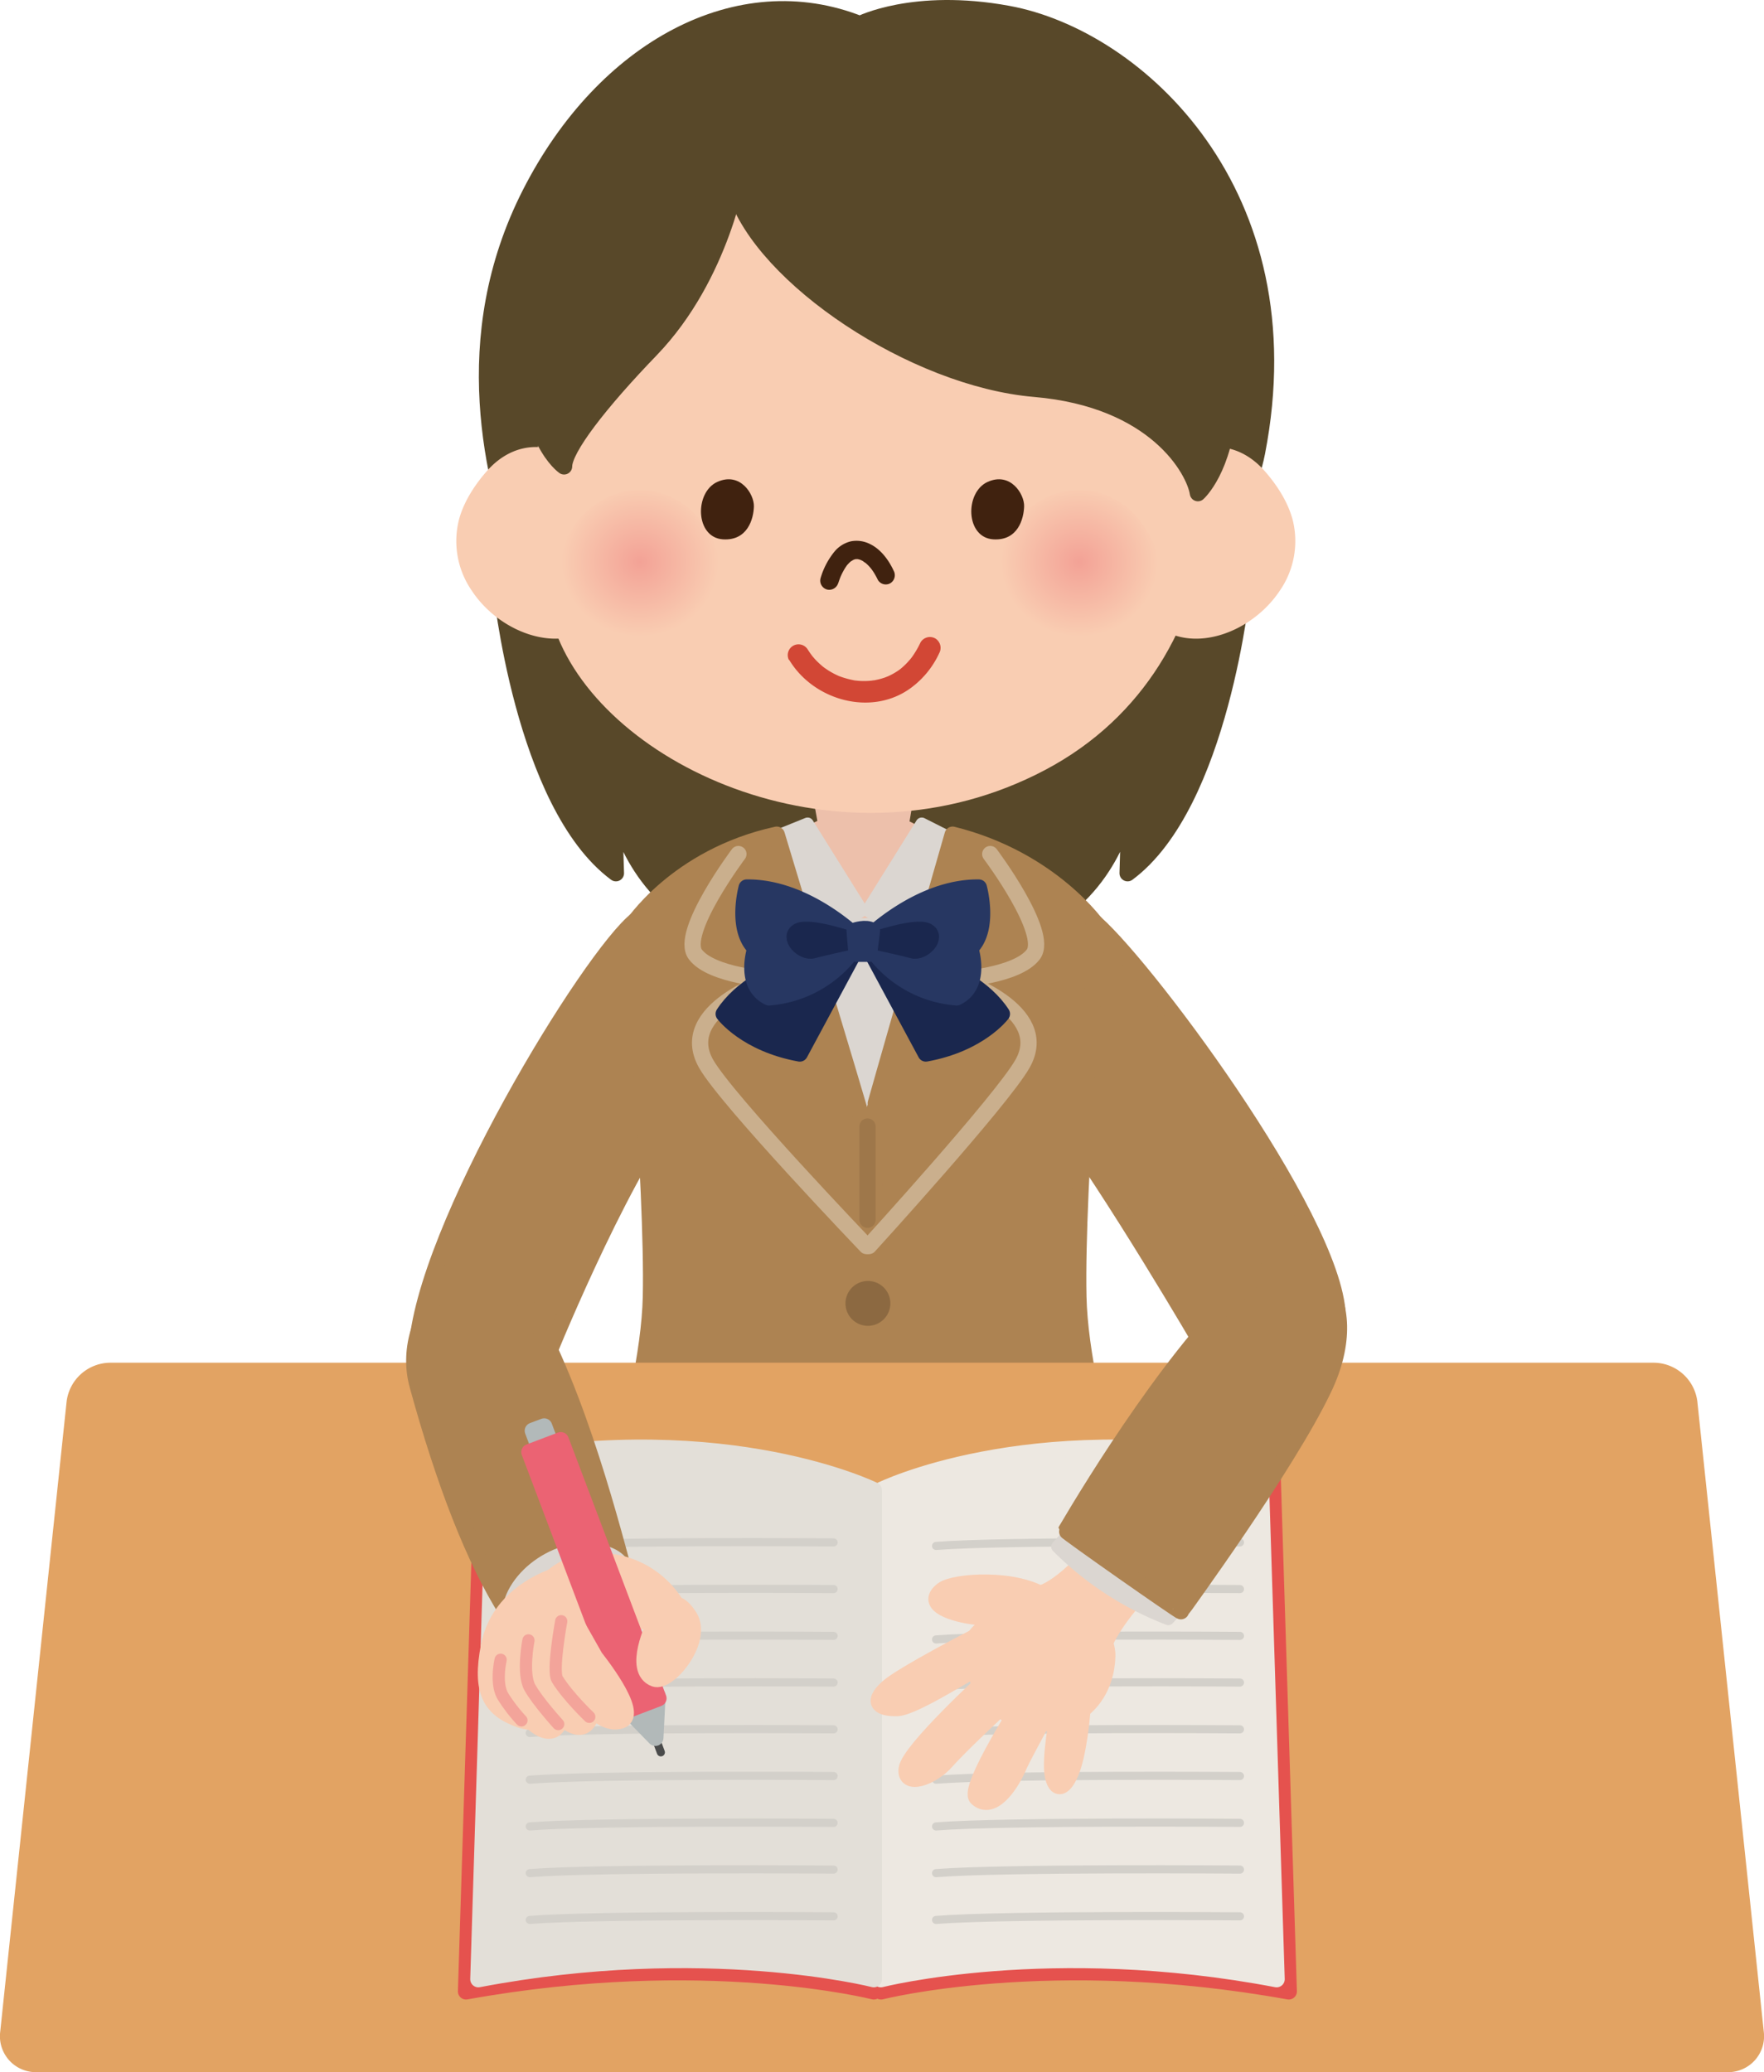 <svg xmlns="http://www.w3.org/2000/svg" xmlns:xlink="http://www.w3.org/1999/xlink" viewBox="0 0 445.13 523.02"><defs><style>.cls-1{fill:#ad8352;stroke:#ad8352;}.cls-1,.cls-11,.cls-12,.cls-13,.cls-15,.cls-19,.cls-2,.cls-20,.cls-21,.cls-22,.cls-23,.cls-24,.cls-25,.cls-26,.cls-27,.cls-3,.cls-5{stroke-linecap:round;stroke-linejoin:round;}.cls-1,.cls-11,.cls-12,.cls-13,.cls-15,.cls-19,.cls-2,.cls-20,.cls-21,.cls-23,.cls-25,.cls-26,.cls-5{stroke-width:4.1px;}.cls-2,.cls-5{fill:#584829;stroke:#584829;}.cls-3{fill:#dbd6d1;stroke:#dbd6d1;}.cls-27,.cls-3{stroke-width:3.08px;}.cls-4{fill:#edc0ab;}.cls-5,.cls-7,.cls-8,.cls-9{fill-rule:evenodd;}.cls-23,.cls-6{fill:#f9cdb2;}.cls-7{fill:url(#radial-gradient);}.cls-8{fill:url(#radial-gradient-2);}.cls-10,.cls-9{fill:#40220f;}.cls-11,.cls-15,.cls-18,.cls-22,.cls-24,.cls-27{fill:none;}.cls-11{stroke:#caaf8d;}.cls-12{fill:#1a274e;stroke:#1a274e;}.cls-13{fill:#273762;stroke:#273762;}.cls-14{fill:#8c6941;}.cls-15{stroke:#9e774a;}.cls-16{fill:#d24735;}.cls-17{fill:#e2a363;}.cls-18{stroke:#e2a363;stroke-miterlimit:10;stroke-width:3.62px;}.cls-19{fill:#e5524e;stroke:#e5524e;}.cls-20{fill:#ede8e1;stroke:#ede8e1;}.cls-21{fill:#e3dfd8;stroke:#e3dfd8;}.cls-22{stroke:#d3d0ca;}.cls-22,.cls-24{stroke-width:2.05px;}.cls-23{stroke:#f9cdb2;}.cls-24{stroke:#4a4b4b;}.cls-25{fill:#b2b9b9;stroke:#b2b9b9;}.cls-26{fill:#eb6373;stroke:#eb6373;}.cls-27{stroke:#f3a49a;}</style><radialGradient id="radial-gradient" cx="272.35" cy="147.75" r="19.84" gradientTransform="translate(0 1.44) scale(1 0.95)" gradientUnits="userSpaceOnUse"><stop offset="0" stop-color="#f3a296"/><stop offset="1" stop-color="#f9cdb2"/></radialGradient><radialGradient id="radial-gradient-2" cx="161.51" cy="147.75" r="19.84" xlink:href="#radial-gradient"/></defs><g id="レイヤー_2" data-name="レイヤー 2"><g id="レイヤー_1-2" data-name="レイヤー 1"><path class="cls-1" d="M160.79,232c-11.76,9.05-54.29,78.72-55.64,109l32.43,2.58s17.78-44.37,32.71-64.28l10-43.7Z"/><path class="cls-1" d="M275.25,232c11.78,9.05,61.39,75.11,62.3,100l-33.94,7.69s-22.93-39.41-37.86-59.31l-9.95-44.73Z"/><path class="cls-2" d="M313.54,148s-5.42,54.9-29,72.39l.58-19.9s-1.8,17.48-16.87,29-45.24,0-45.24,0V183Z"/><path class="cls-2" d="M126.42,148s5.43,54.9,29,72.39l-.61-19.9s1.8,17.48,16.89,29,45.23,0,45.23,0V183Z"/><path class="cls-3" d="M159.18,385.66S169.53,274.49,179,244c8.11-26.28,25.86-36.11,39.9-35.52,18.33.8,33.93,15.56,39.48,37.92,6.44,25.86,17.87,137.42,17.87,137.42s-29.81,6.64-56.7,6S159.18,385.66,159.18,385.66Z"/><path class="cls-4" d="M238,218.27c0,7.42-9.09,13.44-20.24,13.44s-20.25-6-20.25-13.44,9.06-13.46,20.25-13.46S238,210.84,238,218.27Z"/><path class="cls-4" d="M205,200.29l1.85,10.14s12,10.14,22.15,0l1.83-11.08Z"/><path class="cls-5" d="M217,6.09c-30.56-12.2-64.54,6.11-83.2,42.73s-9.36,72.35-1.71,94.14,171.66,40.28,185.11-28.78C329.9,48.82,287,9.47,254.32,3.49,230.55-.88,217,6.09,217,6.09Z"/><path class="cls-6" d="M152,122.74c-4.4-6.2-10.65-9.92-16.75-9.92-4.62,0-8.94,2.12-12.43,6.12-2.46,2.79-5.66,7.18-7,12.2A22,22,0,0,0,119,149c4.77,7.29,13.29,12.19,21.15,12.19,8.46,0,14.56-5.5,16.83-15.13A30.51,30.51,0,0,0,152,122.74Z"/><path class="cls-6" d="M290,122.74c4.39-6.2,10.66-9.92,16.75-9.92,4.63,0,8.93,2.12,12.43,6.12,2.46,2.79,5.65,7.18,7,12.2A22,22,0,0,1,323,149c-4.81,7.29-13.3,12.19-21.18,12.19-8.44,0-14.57-5.5-16.8-15.13A30.46,30.46,0,0,1,290,122.74Z"/><path class="cls-6" d="M202.53,38.53c20.11-5,67.93,1.57,89.15,31.64s22.94,97.29-28,124.18-111.22-.75-123.54-35.18S132.9,55.92,202.53,38.53Z"/><path class="cls-7" d="M252.74,148c11.11,25.24,47.2,10,38.24-11a24,24,0,0,0-6.59-9c-12.42-9.68-27.47-1.75-31.08,9.54a20.84,20.84,0,0,0-.57,10.42"/><path class="cls-8" d="M141.9,148c11.12,25.24,47.2,10,38.24-11a23.71,23.71,0,0,0-6.6-9c-12.4-9.68-27.44-1.75-31.07,9.54A20.84,20.84,0,0,0,141.9,148"/><path class="cls-9" d="M250.65,136.12c-7.06-.44-7.22-11.87-1.44-14.49s9.31,3.09,9.22,6.16S256.92,136.51,250.65,136.12Z"/><path class="cls-9" d="M182.44,136.12c-7.05-.44-7.23-11.87-1.44-14.49s9.31,3.09,9.24,6.16S188.7,136.51,182.44,136.12Z"/><path class="cls-10" d="M211.5,147.25c.17-.5.34-1,.53-1.49,0,0,.2-.49.1-.25s.05-.12.06-.13c.11-.25.23-.51.36-.76s.38-.73.6-1.09c.09-.15.19-.3.29-.45l.19-.28c0-.05.27-.35.07-.1s.17-.19.21-.25l.31-.32a3.89,3.89,0,0,1,.36-.34l.15-.13c.27-.24-.13.14-.15.12s.67-.42.74-.45c.41-.23,0,.1-.13,0a2.39,2.39,0,0,0,.43-.14l.33-.08c.32-.1-.59,0-.13,0,.24,0,.51,0,.75,0,.08,0-.59-.12-.13,0l.32.08.37.11.16.06c.36.11-.42-.21-.18-.08s.45.22.67.35a3.23,3.23,0,0,0,.7.48s-.39-.33-.22-.17l.19.16.29.26c.24.22.47.46.69.7l.31.36c0,.05.09.1.13.16.31.36-.22-.32-.06-.09s.41.57.6.87a17.35,17.35,0,0,1,1.11,2,2.32,2.32,0,0,0,3.16.83,2.37,2.37,0,0,0,.82-3.16c-1.23-2.68-3.27-5.45-6-6.74a7.5,7.5,0,0,0-4.77-.67,7.68,7.68,0,0,0-4.07,2.49,18.93,18.93,0,0,0-3.6,6.83,2.33,2.33,0,0,0,1.61,2.84,2.36,2.36,0,0,0,2.84-1.61Z"/><path class="cls-5" d="M185.64,48.47c6.91,21.55,44.93,47.06,75.47,49.67s40.28,20.52,41.17,26.33c0,0,6.79-6,7.86-22.53S276.61,31.65,234,28.26,185.64,48.47,185.64,48.47Z"/><path class="cls-5" d="M186.39,43s-4.07,26.47-22.16,45.25c-13,13.47-21.89,25-21.89,29.46,0,0-10.22-7-8.94-31.29S186.39,43,186.39,43Z"/><polygon class="cls-3" points="232.59 207.87 218.91 229.81 233.04 238.63 241.53 212.38 232.59 207.87"/><polygon class="cls-3" points="203.79 207.87 217.5 229.81 203.34 238.63 194.29 211.71 203.79 207.87"/><path class="cls-1" d="M240.39,210.66s-20.29,70.63-20.26,70.94c1.44,15.36-1.14,70-.63,80.23,2.57,50.53,70.84,42.38,70.84,42.38s-17.61-49-18.22-76.91,5-93.35,5-93.35S265.5,216.91,240.39,210.66Z"/><path class="cls-1" d="M196,210.66s21.05,69.59,21.28,70.94c2.52,15.22.11,70-.4,80.23-2.57,50.53-70.85,42.38-70.85,42.38s17.61-49,18.22-76.91-5-93.35-5-93.35S170.5,216.24,196,210.66Z"/><path class="cls-11" d="M218.64,314.48s-35.25-36.81-40.46-46c-7.68-13.57,16.29-21.27,16.29-21.27s-14.93-.9-19-6.33,10.86-25.33,10.86-25.33"/><path class="cls-11" d="M219.26,314.48s33.56-36.81,38.76-46c7.69-13.57-16.28-21.27-16.28-21.27s14.92-.9,19-6.33-10.86-25.33-10.86-25.33"/><path class="cls-12" d="M218.82,238.39s25.52,4.38,34,17.5c0,0-5.57,7.53-19.2,10Z"/><path class="cls-13" d="M218.57,237.17S231.7,223.82,247,224c0,0,2.91,10.45-2.17,15.32,0,0,3.14,9.25-3.42,12.4A28.72,28.72,0,0,1,218.57,237.17Z"/><path class="cls-12" d="M219.78,237.42s11.2-3.89,14.11-2.44-1,5.6-3.64,4.86S219.78,237.42,219.78,237.42Z"/><path class="cls-12" d="M216.62,238.39s-25.52,4.38-34,17.5c0,0,5.58,7.53,19.2,10Z"/><path class="cls-13" d="M216.87,237.17S203.75,223.82,188.42,224c0,0-2.91,10.45,2.2,15.32,0,0-3.18,9.25,3.41,12.4A28.71,28.71,0,0,0,216.87,237.17Z"/><path class="cls-12" d="M215.65,237.42s-11.19-3.89-14.11-2.44,1,5.6,3.64,4.86S215.65,237.42,215.65,237.42Z"/><path class="cls-13" d="M215.65,234.9s2.92-1,4.38,0l-.73,5.82h-3.16Z"/><path class="cls-14" d="M224.67,329A5.66,5.66,0,1,1,219,323.3,5.64,5.64,0,0,1,224.67,329Z"/><path class="cls-14" d="M224.67,353.69A5.66,5.66,0,1,1,219,348,5.65,5.65,0,0,1,224.67,353.69Z"/><line class="cls-15" x1="218.91" y1="284.32" x2="218.91" y2="307.85"/><path class="cls-16" d="M199.15,166.54c6.13,10.25,20.81,14.41,30.75,7.05a22.68,22.68,0,0,0,7.11-8.75,2.79,2.79,0,0,0-1-3.71,2.75,2.75,0,0,0-3.72,1,23.32,23.32,0,0,1-2.38,4c.32-.43-.18.22-.3.35s-.44.51-.68.76a18.6,18.6,0,0,1-1.51,1.43s-.55.45-.22.19-.22.16-.24.17c-.22.16-.45.32-.69.47a16.55,16.55,0,0,1-1.79,1l-.74.34c.65-.29-.22.07-.38.13a16.47,16.47,0,0,1-1.82.53l-.87.19c-.19,0-1.13.13-.36.06-.66.06-1.31.13-2,.13s-1.12,0-1.68-.05l-.89-.09c.77.08-.23,0-.45-.09a21.77,21.77,0,0,1-3.52-1c-.15-.05-.59-.25,0,0l-.37-.16-.81-.39c-.56-.29-1.11-.6-1.64-.94l-.83-.56-.4-.3c-.18-.12.37.32-.09-.07s-1.06-.92-1.56-1.43-.91-1-1.34-1.52c.43.52-.18-.28-.3-.44q-.34-.51-.66-1a2.72,2.72,0,0,0-4.69,2.74Z"/><path class="cls-17" d="M443.28,513a7.26,7.26,0,0,1-7.35,8.17H9.2A7.26,7.26,0,0,1,1.85,513L18.61,353.91a9.36,9.36,0,0,1,9.07-8.17H417.44a9.35,9.35,0,0,1,9.07,8.17Z"/><path class="cls-18" d="M443.28,513a7.26,7.26,0,0,1-7.35,8.17H9.2A7.26,7.26,0,0,1,1.85,513L18.61,353.91a9.36,9.36,0,0,1,9.07-8.17H417.44a9.35,9.35,0,0,1,9.07,8.17Z"/><path class="cls-19" d="M325.21,502.6l-4.09-130.66c-62.06-10.89-98.8,7.24-98.8,7.24V502.6S265,491.71,325.21,502.6Z"/><path class="cls-19" d="M117.6,502.6l4.1-130.66c62.07-10.89,98.8,7.24,98.8,7.24V502.6S177.84,491.71,117.6,502.6Z"/><path class="cls-20" d="M322.14,499.52,318,368.85c-59-10.89-95.72,7.26-95.72,7.26V499.52S265,488.63,322.14,499.52Z"/><path class="cls-21" d="M120.71,499.52l4.08-130.67c59-10.89,95.71,7.26,95.71,7.26V499.52S177.84,488.63,120.71,499.52Z"/><path class="cls-22" d="M312.89,483.65s-59.43-.45-76.68.91"/><path class="cls-22" d="M312.89,471.85s-59.43-.46-76.68.9"/><path class="cls-22" d="M312.89,460.06s-59.43-.46-76.68.9"/><path class="cls-22" d="M312.89,448.24s-59.43-.44-76.68.93"/><path class="cls-22" d="M312.89,412.87s-59.43-.46-76.68.9"/><path class="cls-22" d="M312.89,436.46s-59.43-.45-76.68.91"/><path class="cls-22" d="M312.89,424.65s-59.43-.44-76.68.92"/><path class="cls-22" d="M312.89,401.06s-59.43-.45-76.68.92"/><path class="cls-22" d="M312.89,389.28s-59.43-.46-76.68.89"/><path class="cls-22" d="M210.35,483.65s-59.44-.45-76.67.91"/><path class="cls-22" d="M210.35,471.85s-59.44-.46-76.67.9"/><path class="cls-22" d="M210.35,460.06s-59.44-.46-76.67.9"/><path class="cls-22" d="M210.35,448.24s-59.44-.44-76.67.93"/><path class="cls-22" d="M210.35,412.87s-59.44-.46-76.67.9"/><path class="cls-22" d="M210.35,436.46s-59.44-.45-76.67.91"/><path class="cls-22" d="M210.35,424.65s-59.44-.44-76.67.92"/><path class="cls-22" d="M210.35,401.06s-59.44-.45-76.67.92"/><path class="cls-22" d="M210.35,389.28s-59.44-.46-76.67.89"/><path class="cls-23" d="M264.23,403.28c-7.77-5.44-23.56-4.18-26.37-2-5,3.83,3.29,6.13,7.93,6.7S272,408.74,264.23,403.28Z"/><path class="cls-23" d="M245.71,421.19c2.82,8.79,10,14.95,19.5,13.59s14-9,14.21-16.79-12.62-20.59-22.65-13.27C247.82,411.26,242.86,412.43,245.71,421.19Z"/><path class="cls-23" d="M246.5,412.9s-18.93,9.77-22.5,13c-4.42,4-1.66,5.31,2.42,5.19s18-9.1,23.44-12S252.86,410.21,246.5,412.9Z"/><path class="cls-23" d="M248.8,424s-19.38,17.8-20,22.43,6.38,2.21,10-1.93c3.78-4.3,15-14.69,15-14.69S254.5,420.25,248.8,424Z"/><path class="cls-23" d="M259,428s-15.12,23.33-12.47,25.77c3.69,3.39,8.28-2.58,10.69-8.32,1-2.34,9.8-18.4,9.8-18.4S263.35,420,259,428Z"/><path class="cls-23" d="M267,432.52s-2.26,11.58-1.27,15.87,3.44,2.5,5.1-2.81,2.81-16.3,2.27-18.63S267.82,429,267,432.52Z"/><path class="cls-23" d="M278.07,416.91c.81-4.67,8.81-15,12.43-17l-12.84-10.78s-7.63,10.26-14.79,13Z"/><path class="cls-3" d="M271.06,385.72l-4.26,4.63a80.68,80.68,0,0,0,28,18.27l5-5.31Z"/><path class="cls-1" d="M298,406.65c-.07.28-29.11-20.09-29-20.37,7.07-12,28.58-47.14,47.7-63.75,12.76-11.08,28.65,4.43,17.3,28C324.68,370.11,298.12,406.34,298,406.65Z"/><path class="cls-1" d="M128.07,407c.16.24,29.64-9.36,29.58-9.65-4.23-15.69-13.55-51.28-27.44-72.44-9.28-14.14-30,5.77-24.87,24.62C112.09,374.16,119.64,393.7,128.07,407Z"/><path class="cls-3" d="M128.25,407.38c0-9.29,13.68-19.7,25.14-15.49s.22,21-10.1,22.32S128.25,417.61,128.25,407.38Z"/><path class="cls-23" d="M171.51,406.58A22.79,22.79,0,0,0,151.68,394c-19.33-.86-20.58,23.23-20.58,23.23Z"/><line class="cls-24" x1="165.75" y1="439.56" x2="166.76" y2="442.26"/><polygon class="cls-25" points="157.97 431 165.37 438.6 165.91 428 157.97 431"/><polygon class="cls-25" points="140.26 367.82 137.39 368.92 134.45 361.09 137.32 360.01 140.26 367.82"/><polygon class="cls-26" points="166.15 428.63 158.22 431.66 133.59 366.48 141.51 363.48 166.15 428.63"/><path class="cls-23" d="M143.31,406.17l6.86,12.13s11.52,14.31,6.48,15.93c-7.7,2.48-16.14-16.34-16.14-16.34S131,409,136.19,403.24C139.24,399.83,143.07,406.39,143.31,406.17Z"/><path class="cls-23" d="M149.14,430.59s-10.69,6-18,3.38-10-7-7.75-18.54,12.42-16.27,17.18-17.86C140.8,397.49,149.14,430.59,149.14,430.59Z"/><path class="cls-23" d="M165.2,409.74s-5.8,11.79,0,13.93c3.43,1.27,12.48-9.62,8.78-15.6S167.1,405.54,165.2,409.74Z"/><path class="cls-23" d="M149.2,432.32s-.79,6-6.1,2.28S149.2,432.32,149.2,432.32Z"/><path class="cls-23" d="M141.54,433.31s-.79,6-6.11,2.29S141.54,433.31,141.54,433.31Z"/><path class="cls-27" d="M141.62,409.17s-2.3,12.48-1,14.64c2.71,4.38,8.08,9.49,8.08,9.49"/><path class="cls-27" d="M133.35,414s-1.62,8.3.33,11.85,7.18,9.28,7.18,9.28"/><path class="cls-27" d="M126.33,418.9s-1.41,6,.63,9.29a40.11,40.11,0,0,0,4.62,6"/></g></g></svg>